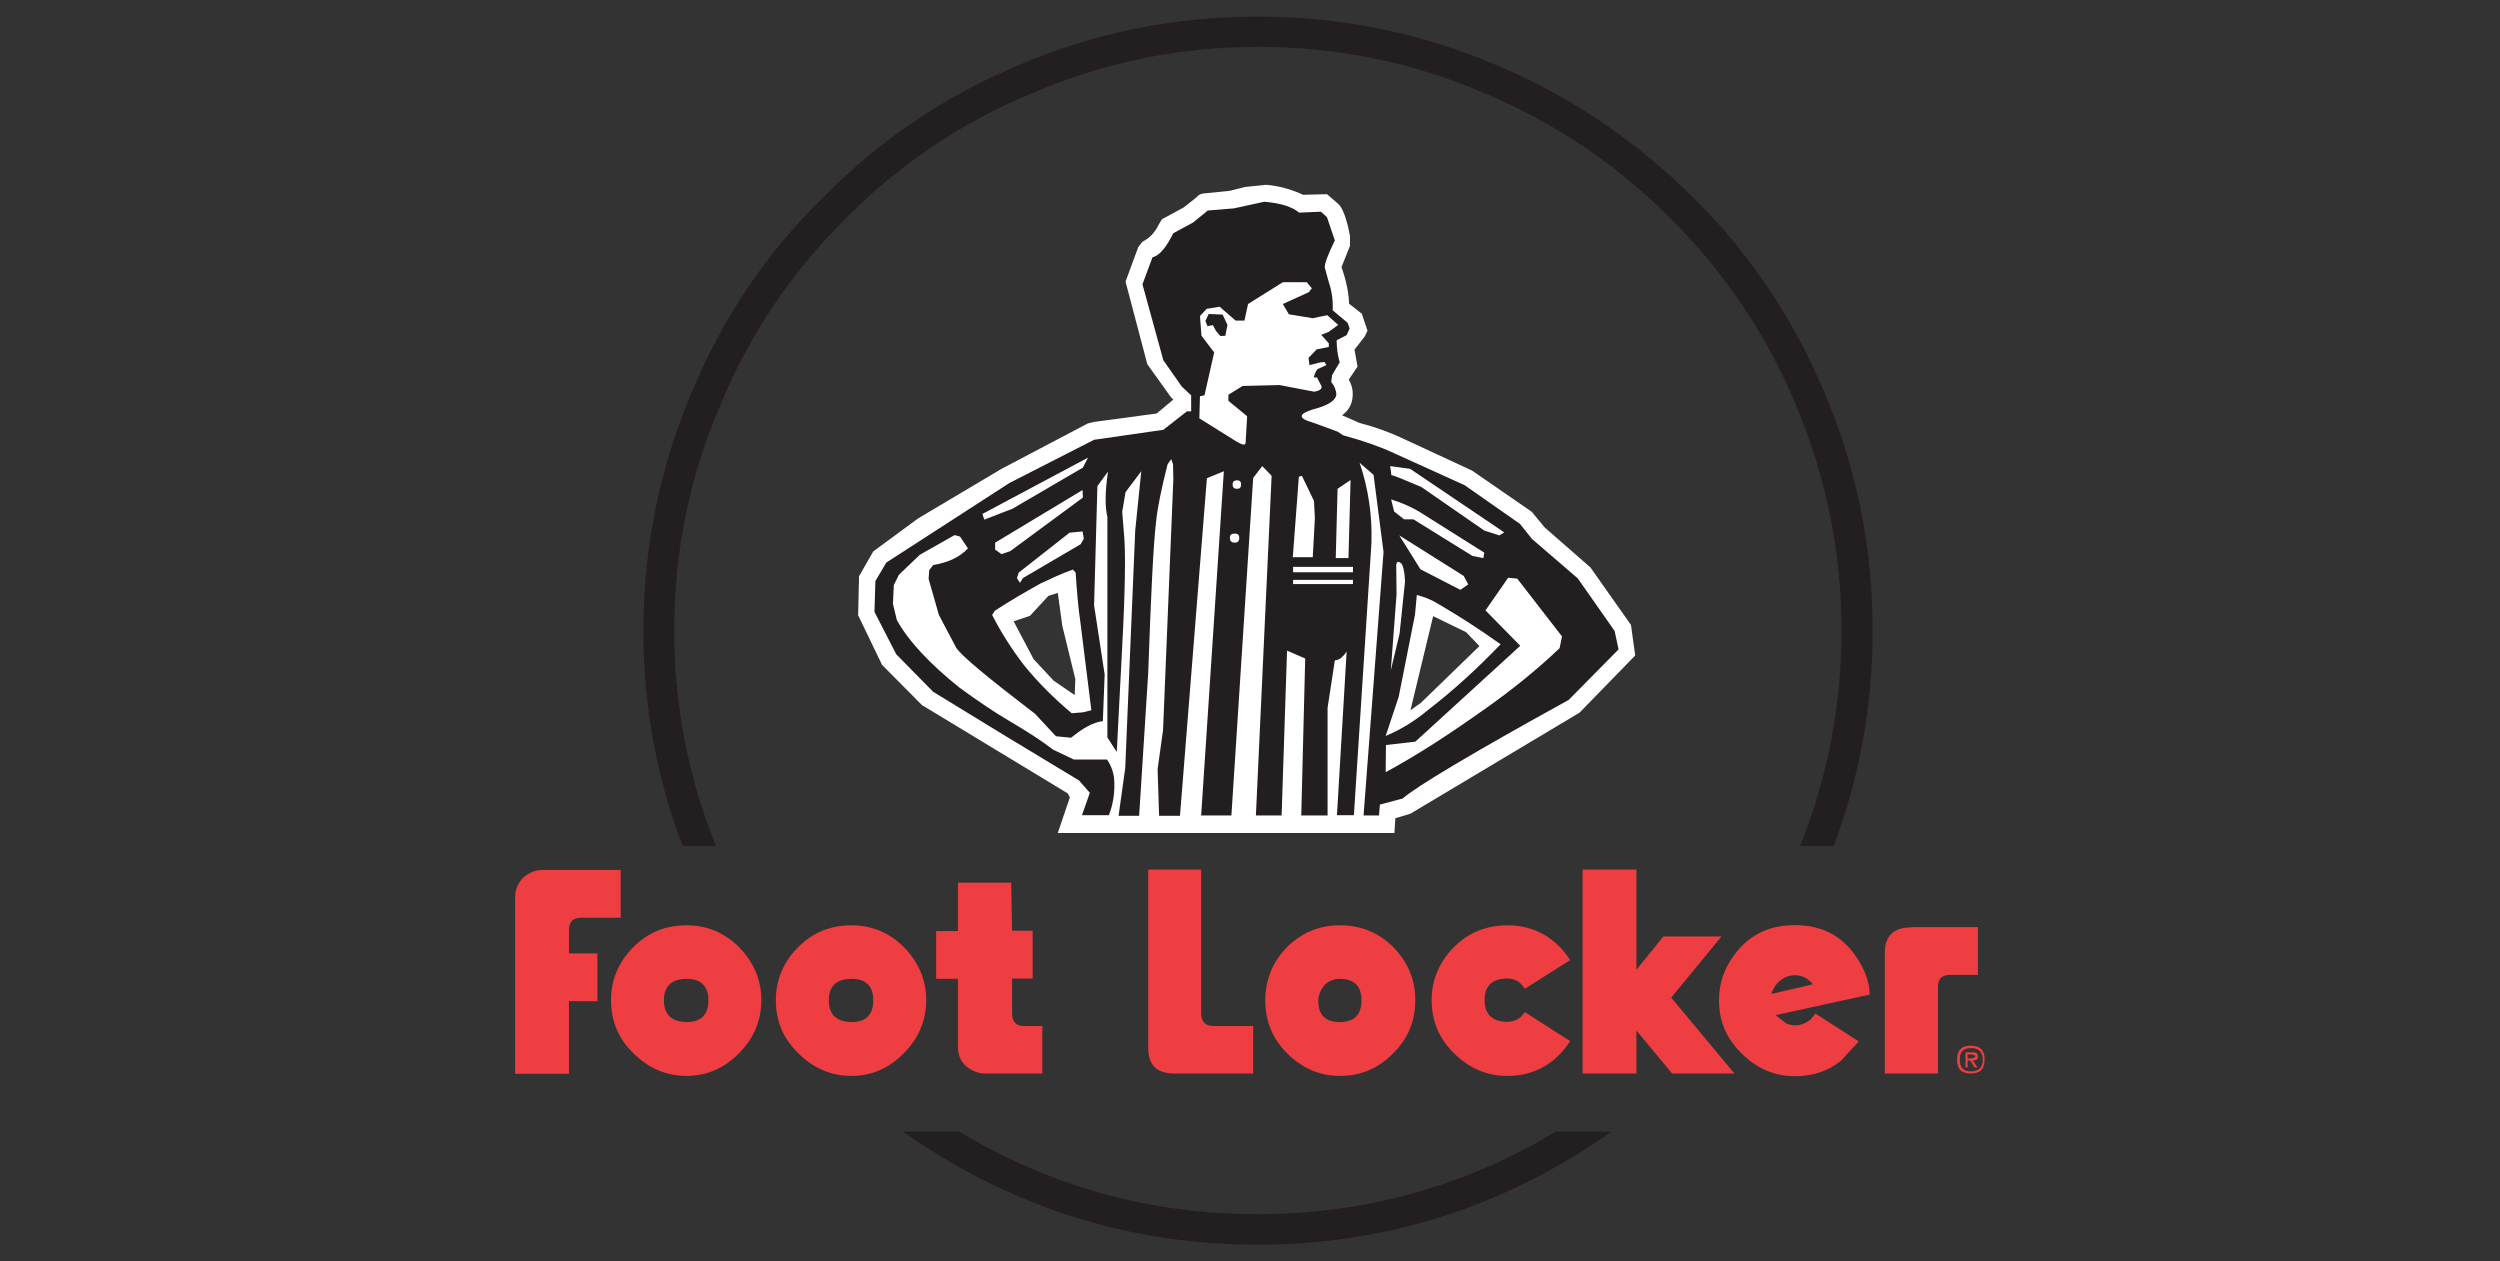 <?xml version="1.0" encoding="utf-8"?>
<!-- Generator: Adobe Illustrator 22.0.1, SVG Export Plug-In . SVG Version: 6.00 Build 0)  -->
<svg version="1.1" id="Layer_1" xmlns="http://www.w3.org/2000/svg" xmlns:xlink="http://www.w3.org/1999/xlink" x="0px" y="0px"
	 viewBox="0 0 826.5 417" style="enable-background:new 0 0 826.5 417;" xml:space="preserve">
<rect x="0" y="0" width="826.5" height="417" fill="#333333" stroke="none"/>
<style type="text/css">
	.st0{fill-rule:evenodd;clip-rule:evenodd;fill:#231F20;}
	.st1{fill-rule:evenodd;clip-rule:evenodd;fill:#FFFFFF;}
	.st2{fill-rule:evenodd;clip-rule:evenodd;fill:#EE3E42;}
</style>
<g>
	<path class="st0" d="M494.7,21.5c-25.2-10.7-51.4-16-79-16c-27.6,0-53.8,5.3-78.9,16c-24.3,10.2-45.9,24.7-64.5,43.6
		c-19,18.5-33.4,40.1-43.5,64.3c-10.7,25.2-16.1,51.5-16.1,79.1c0,24.7,4.3,48.5,13,71.2h11c-9.2-22.7-13.8-46.5-13.8-71.2
		c0-26.2,5.1-51.2,15.4-74.9c9.6-23.2,23.4-43.6,41.3-61.4c17.8-17.9,38.2-31.7,61.4-41.3c23.8-10.3,48.9-15.4,74.9-15.4
		c26,0,51.1,5,75,15.4c23.1,9.6,43.4,23.4,61.4,41.3c17.7,17.7,31.6,38.2,41.3,61.4c10,23.7,15.2,48.7,15.2,74.9
		c0,24.7-4.6,48.5-13.7,71.2h11.1c8.6-22.7,12.9-46.5,12.9-71.2c0-27.6-5.3-53.9-16.1-79.1c-10.2-24.3-24.7-45.8-43.4-64.3
		C540.4,46.2,519,31.7,494.7,21.5L494.7,21.5z"/>
	<path class="st0" d="M532.8,374.1h-18.4c-30.2,18.1-63.2,27.3-98.7,27.3c-35.5,0-68.3-9.1-98.6-27.3h-18.6
		c35.2,24.8,74.5,37.4,117.2,37.4C458.5,411.5,497.6,398.9,532.8,374.1L532.8,374.1z"/>
	<path class="st1" d="M303.5,171.4l-14.8,10.9l-4.7,8.2l-0.3,12.9l7.9,16.4l13.2,13.3l48.2,29.2l0.7,1.3l-4,11.8H461l0.3-4.9l5-1.5
		l55.9-33.4l18.4-18.9l-1.4-10.1l-13.4-19l-15.1-13.2l-4.3-5.2l-19.7-13.6l-23.7-11c-3.5-1.6-7.9-3.3-13.6-4.8l-5.7-2.5
		c2.2-1.6,3.4-3.8,3.5-6.5c0.1-1.6-0.2-3.4-1.3-5.3l2.9-4.3l-1-5.6l3.4-4.4l0.9-1.9l-1.9-5.6l-4.2-3.3c-0.1-3.3-0.8-7.3-2.5-12.1
		l2.8-7V78c-1.1-5.9-2.5-9.5-4-10.7l-3.6-3.1l-7.9,0.2c-3.4-1.6-7.5-2.9-12.2-3.3l-6.9,0.7l-5.2,1.3l-8,0.8c-1.1,0-2.2,0.4-2.9,1.3
		l-4.3,3.4l-7.2,3.9l-1,1.7c-1.3,2.8-3.2,4.6-5.4,5.7l-1.4,1.8l-4.2,11.4l7.2,27.3l7.8,10.9l0.8,0.8l-5.5,4.6l-20.8,2.8l-2,0.5
		L331.1,155L303.5,171.4L303.5,171.4z M340.5,203.6l6.1-6.6l3.1-1l1.5,10.9l4.3,17.6l-0.2,5.3l-7-4.8l-6.6-7.1l-6.6-12.5
		L340.5,203.6L340.5,203.6z M469.7,232.4l-3.4,2.4l7.5-31.1l10.9,5.3l4.4,4.6L469.7,232.4L469.7,232.4z"/>
	<path class="st0" d="M317.4,177.4l2.6,3.9c-2.8,3-6.7,4.7-11.5,5.5l-1.3,1.7l-0.2,2.9l3.4,11.9l5.7,10.8
		c1.6,2.6,10.3,9.8,26.1,21.9l6.9,7.4l5,0.5c3.9-3.2,7.3-5.1,10.5-5.5l0.6-15.4l-3.5-22.9l1.1-39.4l3.5-4.8c-1,6.8-1,11.8-0.2,15
		v72.9l3.1,4.8l1.8-34.9c1-18.5,1.1-30.5,0.7-35.8l-0.7-8.7l1.1-6.5l5.2-6.9l-2,19.6l-3.3,78.5l-2.2,15.8h6.8l3-47.3
		c0.9-25.8,1.7-42.5,2.6-49.9c0.4-4.3,1.7-10.7,3.8-19l1.2-1.7l0.6,1.7l0.1,5l-3.4,82.9l-1.8,12.9l0.5,15.4h6.9l8.9-111.6l5.6-2.3
		l-7.5,113.8h10l7.2-111.6l3-3.9l3.1,3.2l-5.2,112.3h8.5l1.8-54.5l6,2.6l-1.3,51.9h8.7v-35.6l2.4-15.7c1.2,0,2.6-0.9,3.9-2.9
		l-3.2,54.1h5.6l5.8-89.9c0.3-9.1-1-18-3.9-26.6l4.6,4l3.3,25.5l-6.6,87.1h5.1l0.3-3.6l7.5-2c4.6-4,22.8-14.9,54.9-32.6l16.5-16.7
		l-1.3-6.1l-12.2-17.4l-15.1-13l-4-5l-18.3-12.8l-23.4-10.6c-4-1.9-9.5-3.9-16.8-5.9l-1.8-1.2l-7.9-2.9c-5.8-1.6-5.2-3.2,1.7-5
		c3.8-1.2,5.6-2.7,5.8-4.3c0-1.3-0.6-2.9-1.7-4.2l0.3-2.3l2.5-4.2c-0.7-2.5-1-4.9-1-7.3l3.3-1.7l1-2.2l-0.7-1.9l-4.9-4.1
		c0.1-2.7-0.1-5.7-1.2-9l-1.4-5c-0.2-1.2,0.9-4.2,3.3-9.1l-2.6-7.7l-2-1.8l-7.2,0.3c-2.3-1.9-5.9-3.1-11.5-3.6l-10.1,2.2l-8.6,0.7
		l-4.9,4l-6.5,3.5c-2.3,4.6-4.4,7.3-6.9,8l-3.3,8.9l6.9,25.1l6.1,8.7l3.1,2.9v5.3h-1.4l-7.8,6.1l-22.9,3.3l-28,14.3L293,186
		l-3.6,6.1l-0.3,10.2l7.2,14l12.2,12.4c16.1,9.9,32.2,19.7,48.2,29.3l3.6,4.1l-2.6,7.4h8.9c1.3-3.4,1.9-6.9,1.8-10.5
		c0-2.8-0.7-5.3-2.4-7.9h-11l-6.9-3.3c-4-3.1-8.9-6.2-14.5-9.5c-5.3-3.1-10.8-6.9-16.3-10.9c-9.9-7.9-16.9-15.4-20.8-22.4l-1.3-5.4
		l0.3-6.2l1.7-3.4l6.9-6.6l11.5-6.5L317.4,177.4L317.4,177.4z M329,181.7v-2.3l28.9-17.4l0.1,2.5L334,182.2l-2.9,1L329,181.7
		L329,181.7z M325.4,171.8l-0.6-1.9l34.9-18.6l-1.7,3.3l-23.3,13.6L325.4,171.8L325.4,171.8z M358.3,178.1l-1,1.8l-19.1,11.2l-1,1.6
		l-1-1.6l0.6-1.8l16.8-13.2l4.3-0.4L358.3,178.1L358.3,178.1z M355.6,189.3c0.4,5.7,0.8,11.3,1.6,16.6l3.6,28.9l-2.8,0.7l-3.7,0.3
		c-5.6-4.7-10.9-9.9-15.7-15.8c-4-5.2-7.6-10.8-10.6-16.7l0.9-1.4c4.9-3.2,9.9-6.1,15.1-9c3.4-1.6,7-3.3,10.7-4.6L355.6,189.3
		L355.6,189.3z M490.7,182.7l-0.3,1.8l-3.6-0.7l-19.5-12.1h-3.1l-3.3-2.6l-1-4c3.3,1,6.4,2.4,9.2,4L490.7,182.7L490.7,182.7z
		 M495.7,177l-5-1.6l-20.8-14.4c-6.1-2.6-9.3-3.9-9.9-3.9l-0.4-3l6.6,0.9l31.1,21L495.7,177L495.7,177z M433.7,95.3l-1,1.3l-8.6,3.9
		l2,3.4l7.9,1.3l4.8-1l3.6,3.2l-3.1,2.3l-2.5,1l2.5,2.8v1.2l-4,0.8l-2.7,2.8l0.3,2.4l3.6-0.9l1.4-0.1l0.6,1l-2.6,1.2
		c-0.4,0-1,0.8-1.6,2.9h1.1l1.5,2.9c0.2,0.9-0.7,1.5-2.4,1.8l-11.5-2.2l-12.2,0.3l-4.7,2.9v2l6.2,5.1l-0.5,8.6c0,1.2-1,1-3.3-0.4
		l-12-7.5l0.2-7.3l1.5-0.3l3.2-14.2l-4.2-5.5l-0.5-6.5l2.2-2.4l4.3-0.7l5.3,4.6h2.9l1.2-5.5l11.5-7.2h7.9L433.7,95.3L433.7,95.3z
		 M407.5,160.1c0-0.8,0.5-1.3,1.5-1.3c0.9,0,1.3,0.5,1.3,1.3c0,1.1-0.4,1.5-1.3,1.5C408,161.6,407.5,161.2,407.5,160.1L407.5,160.1z
		 M409.7,177.8c0,1.1-0.5,1.6-1.5,1.6c-1,0-1.6-0.5-1.6-1.6c0-1,0.6-1.4,1.6-1.4C409.2,176.4,409.7,176.8,409.7,177.8L409.7,177.8z
		 M429.4,157.6l1-0.3l4,8.3l0.3,5.7l-0.7,12.9h-6.6L429.4,157.6L429.4,157.6z M442.2,161.6l4.3-2.9l-0.7,25.8h-4.2L442.2,161.6
		L442.2,161.6z M483.9,190.4l1.5,2.8l-2.6,1.8l-13.2-6.8l-7-11.2L483.9,190.4L483.9,190.4z M467.8,203.2l0.6-6.5
		c2.6,0.7,4.9,1.6,7,2.9c7.2,4.2,14,8.6,20.7,13.4c-7.6,7.9-15.5,15.2-24.1,21.8c-4.2,3.5-8.8,6.4-13.9,8.5l4.3-12.9L467.8,203.2
		L467.8,203.2z M461.7,196.5l-0.1-9.3c0-1.6,0.6-1.9,1.8-0.8c0.5,0.8,1,2.8,1.1,5.8l-1.8,17.3l-2.9,12.1L461.7,196.5L461.7,196.5z
		 M447.3,191.7v1.4h-19.8v-1.4H447.3L447.3,191.7z M447.3,187.4v1.8h-19.8v-1.8H447.3l10.8,67.9l0.1-9l9.7-1.1l34.7-31.7l-11.5-11.7
		l7.5-10.8l3,0.3l14.8,19.1l-0.8,3.9c-7.7,7.3-15.9,13.9-24.7,20.1c-10.7,7.6-21.4,14.7-32.8,20.9L447.3,187.4L447.3,187.4z"/>
	<polygon class="st0" points="404.2,104 399.6,103.8 398.5,106.1 399.2,107.8 401,107.5 402,109.4 403.5,111.1 405.1,111 
		405.8,107.4 404.2,104 	"/>
	<path class="st2" d="M334.3,291.8h-17.6v16h-7.2v15.8h7.2v22.8c0,2.3,0.9,4.4,2.6,6c1.9,1.6,4,2.5,6.4,2.5h18.9v-15.7h-6.1
		c-2.6,0-3.9-1.4-3.9-4.2v-11.5h6.8v-15.8h-6.8L334.3,291.8L334.3,291.8z"/>
	<path class="st2" d="M397.1,287.5h-17.5v58.9c0,5.7,2.8,8.5,8.6,8.5h26.1v-15.7h-13.1c-2.7,0-4.1-1.4-4.1-4.2V287.5L397.1,287.5z"
		/>
	<path class="st2" d="M631.8,306.6c-5.8,0-8.7,2.8-8.7,8.6v39.7h17.6v-28.7c0-2.6,1.3-3.9,4-3.9h9.2v-15.8H631.8L631.8,306.6z"/>
	<path class="st2" d="M179.4,287.6c-2.5,0-4.5,0.9-6.5,2.6c-1.6,1.7-2.6,3.9-2.6,6.4v58.4h17.8v-24h9.4v-15.8h-9.4v-7.6
		c0-2.9,1.4-4.2,4-4.2h13.1v-15.8H179.4L179.4,287.6z"/>
	<path class="st2" d="M244.3,313.1c-4.8-4.8-10.7-7.2-17.3-7.2c-7.1,0-12.8,2.4-17.6,7.2c-4.9,4.9-7.4,10.9-7.4,17.5
		c0,7.1,2.5,12.8,7.4,17.6c4.9,4.9,10.8,7.5,17.6,7.5c6.7,0,12.5-2.6,17.3-7.5c4.9-4.9,7.4-10.8,7.4-17.6
		C251.7,324,249.2,318.1,244.3,313.1L244.3,313.1z M219.5,330.7c0-4.7,2.6-7.1,7.5-7.1c4.7,0,7.2,2.4,7.2,7.1c0,4.8-2.5,7.2-7.2,7.2
		C222.1,337.8,219.5,335.5,219.5,330.7L219.5,330.7z"/>
	<path class="st2" d="M298.8,313.1c-4.8-4.8-10.7-7.2-17.3-7.2c-7,0-12.8,2.4-17.6,7.2c-4.9,4.9-7.4,10.9-7.4,17.5
		c0,7.1,2.5,12.8,7.4,17.6c4.9,4.9,10.8,7.5,17.6,7.5c6.7,0,12.5-2.6,17.3-7.5c4.9-4.9,7.4-10.8,7.4-17.6
		C306.2,324,303.7,318.1,298.8,313.1L298.8,313.1z M274,330.7c0-4.7,2.6-7.1,7.5-7.1c4.8,0,7.2,2.4,7.2,7.1c0,4.8-2.4,7.2-7.2,7.2
		C276.6,337.8,274,335.5,274,330.7L274,330.7z"/>
	<path class="st2" d="M460.6,313.1c-4.8-4.8-10.7-7.2-17.6-7.2c-6.9,0-12.6,2.4-17.5,7.2c-4.8,4.9-7.2,10.9-7.2,17.5
		c0,7.1,2.4,12.8,7.2,17.6c4.9,4.9,10.7,7.5,17.5,7.5c7,0,12.8-2.6,17.6-7.5c4.9-4.8,7.3-10.6,7.3-17.6
		C467.9,324,465.5,318.1,460.6,313.1L460.6,313.1z M437.9,325.6c1.4-1.3,3.1-2,5-2c4.8,0,7.2,2.4,7.2,7.1c0,4.8-2.4,7.2-7.2,7.2
		c-4.8,0-7.1-2.4-7.1-7.2C435.9,328.9,436.6,327.3,437.9,325.6L437.9,325.6z"/>
	<path class="st2" d="M480.7,313.1c-4.9,4.9-7.4,10.9-7.4,17.5c0,7.1,2.5,12.8,7.4,17.6c4.9,4.9,10.8,7.5,17.6,7.5
		c8.8,0,15.8-3.9,20.8-11.5l-15-9.6c-1.4,2.2-3.3,3.2-5.8,3.2c-4.9,0-7.5-2.4-7.5-7.2c0-4.7,2.6-7.1,7.5-7.1c2.6,0,4.4,1.1,5.8,3.4
		l15-9.5c-5-7.6-12-11.5-20.8-11.5C491.2,306,485.5,308.3,480.7,313.1L480.7,313.1z"/>
	<path class="st2" d="M651.5,345.7c-3,0-4.5,1.5-4.5,4.6c0,3.2,1.5,4.6,4.5,4.6c3.2,0,4.6-1.4,4.6-4.6
		C656.2,347.3,654.7,345.7,651.5,345.7L651.5,345.7z M647.9,350.3c0-2.5,1.1-3.8,3.7-3.8c2.6,0,3.9,1.3,3.9,3.8
		c0,2.6-1.3,3.9-3.9,3.9C649,354.2,647.9,352.9,647.9,350.3L647.9,350.3z"/>
	<path class="st2" d="M653.9,349.3c0-1-0.5-1.4-1.7-1.4h-2.4v5h0.7v-2.3h0.9l1.4,2.3h1l-1.6-2.3
		C653.4,350.6,653.9,350.2,653.9,349.3L653.9,349.3z M650.5,349.9v-1.3h1.3l1.3,0.4c0,0.6-0.6,0.9-1.7,0.9H650.5L650.5,349.9z"/>
	<polygon class="st2" points="541,320.6 541,287.5 523.2,287.5 523.2,354.9 541,354.9 541,340.7 552.8,354.9 573.4,354.9 
		552.5,329.8 569.1,309.6 549.9,309.6 541,320.6 	"/>
	<path class="st2" d="M618.1,328.8c0-4.1-1.6-8.5-5-13.3c-4.3-5.9-10.2-9.2-18-9.6c-9.4-0.5-16.7,2.8-21.9,10
		c-3.3,4.5-4.9,9.4-4.9,14.8c0,7.1,2.6,12.8,7.5,17.6c4.9,4.9,10.8,7.5,17.6,7.5c5.7,0,10.9-1.6,15.2-5.1l5.9-6.4l-14.3-9.2l-1.7,2
		c-2.4,1.9-5,2.4-7.9,1.3l-3.6-2.8L618.1,328.8L618.1,328.8z M590.9,322.8c3.5-1,6.2-0.1,8.5,2.6l-13.8,3.2
		C586.5,325.8,588.2,323.9,590.9,322.8L590.9,322.8z"/>
</g>
</svg>
